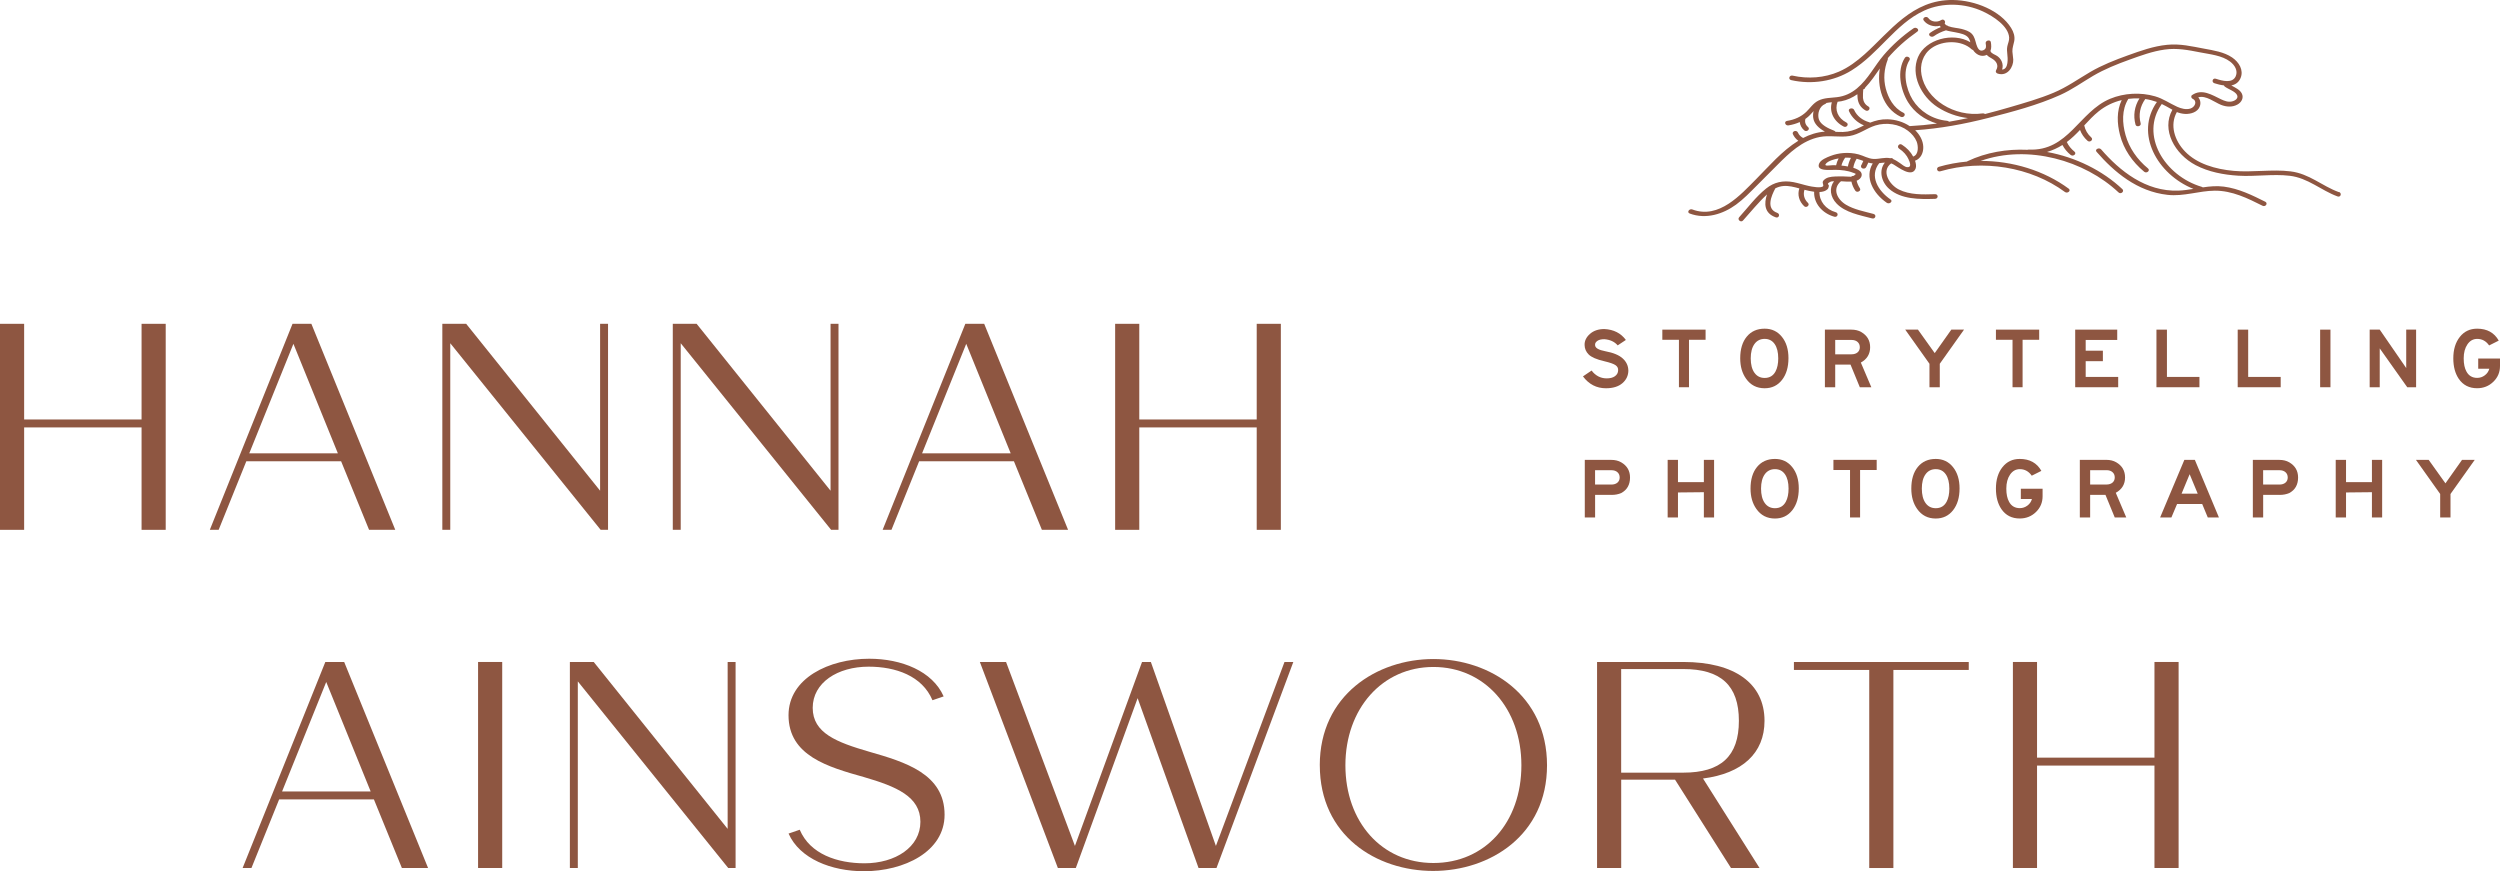 <svg xmlns="http://www.w3.org/2000/svg" id="a" viewBox="132.58 355.18 756 263.46"><defs><style>.b{fill:#8e5641;}</style></defs><path class="b" d="m619.93,504.83h-4.99v6.84h-3.12v-17.42h8.01c1.14,0,2.14.24,2.99.73,1.79,1.04,2.68,2.57,2.68,4.6,0,2.18-.89,3.75-2.68,4.71-.85.36-1.81.55-2.89.55Zm2.44-5.25c0-.68-.23-1.21-.68-1.61-.45-.4-1.06-.6-1.82-.6h-4.94v4.34h4.94c.76,0,1.37-.2,1.82-.58.45-.39.68-.91.68-1.55Z"/><path class="b" d="m650.92,511.66h-3.09v-7.64l-7.83.08v7.57h-3.12v-17.42h3.12v6.73h7.83v-6.73h3.09v17.42Z"/><path class="b" d="m676.53,502.88c0,2.72-.65,4.92-1.96,6.59-1.31,1.67-3.05,2.51-5.24,2.51-2.39,0-4.26-.96-5.62-2.89-1.18-1.66-1.77-3.72-1.77-6.16,0-2.77.66-4.96,1.98-6.56,1.32-1.6,3.12-2.41,5.41-2.41,2.15,0,3.89.82,5.21,2.46,1.33,1.64,1.99,3.79,1.99,6.46Zm-3.09.05c0-1.84-.36-3.28-1.08-4.32s-1.73-1.56-3.03-1.56-2.35.52-3.09,1.56-1.12,2.48-1.12,4.32.37,3.31,1.12,4.36,1.78,1.57,3.09,1.57c1.49,0,2.58-.65,3.28-1.95.55-1.02.83-2.35.83-3.98Z"/><path class="b" d="m700.09,497.31h-5.02v14.35h-3.04v-14.35h-5.02v-3.07h13.08v3.07Z"/><path class="b" d="m725.15,502.88c0,2.72-.65,4.92-1.96,6.59-1.31,1.67-3.06,2.51-5.24,2.51-2.39,0-4.26-.96-5.62-2.89-1.18-1.66-1.77-3.72-1.77-6.16,0-2.77.66-4.96,1.98-6.56s3.12-2.41,5.41-2.41c2.15,0,3.89.82,5.21,2.46s1.99,3.79,1.99,6.46Zm-3.09.05c0-1.84-.36-3.28-1.08-4.32-.72-1.04-1.73-1.56-3.03-1.56s-2.35.52-3.09,1.56c-.75,1.04-1.12,2.48-1.12,4.32s.37,3.31,1.12,4.36c.75,1.05,1.78,1.57,3.09,1.57,1.49,0,2.58-.65,3.28-1.95.55-1.02.83-2.35.83-3.98Z"/><path class="b" d="m743.66,502.98h6.6v2.26c0,1.89-.67,3.48-2.01,4.78-1.34,1.3-2.98,1.95-4.9,1.95-2.39,0-4.24-.94-5.54-2.83-1.11-1.63-1.66-3.7-1.66-6.21,0-2.67.66-4.83,1.98-6.49s3.06-2.48,5.23-2.48c3,0,5.17,1.21,6.53,3.61l-2.91,1.46c-.92-1.32-2.12-1.98-3.61-1.98-1.21,0-2.2.55-2.95,1.65-.75,1.1-1.13,2.51-1.13,4.22s.28,3,.83,4c.69,1.28,1.78,1.92,3.25,1.92.85,0,1.62-.26,2.31-.78.69-.52,1.14-1.18,1.35-1.98h-3.35v-3.12Z"/><path class="b" d="m775.56,511.66h-3.48l-2.81-6.84h-4.63v6.84h-3.12v-17.42h8.01c1.14,0,2.14.24,2.99.73,1.79,1.04,2.68,2.57,2.68,4.6s-.94,3.61-2.81,4.63l3.17,7.46Zm-3.48-12.09c0-.68-.22-1.21-.68-1.61-.45-.4-1.06-.6-1.82-.6h-4.94v4.34h4.94c.76,0,1.37-.2,1.82-.58.45-.39.68-.91.68-1.55Z"/><path class="b" d="m803.59,511.66h-3.38l-1.69-4.08h-7.59l-1.72,4.08h-3.41l7.33-17.42h3.17l7.28,17.42Zm-6.42-7.2l-2.44-5.88-2.44,5.88h4.89Z"/><path class="b" d="m821.95,504.83h-4.99v6.84h-3.12v-17.42h8.01c1.14,0,2.14.24,2.99.73,1.79,1.04,2.68,2.57,2.68,4.6,0,2.18-.89,3.75-2.68,4.71-.85.36-1.81.55-2.89.55Zm2.44-5.25c0-.68-.23-1.21-.68-1.61-.45-.4-1.06-.6-1.82-.6h-4.94v4.34h4.94c.76,0,1.37-.2,1.82-.58.45-.39.68-.91.68-1.55Z"/><path class="b" d="m852.94,511.66h-3.09v-7.64l-7.83.08v7.57h-3.12v-17.42h3.12v6.73h7.83v-6.73h3.09v17.42Z"/><path class="b" d="m880.94,494.24l-7.33,10.32v7.1h-3.12v-7.1l-7.33-10.32h3.85l5.07,7.1,5.02-7.1h3.85Z"/><path class="b" d="m625,467.21c-.02,1.54-.62,2.83-1.81,3.85-1.19,1.02-2.85,1.53-4.98,1.53-2.84,0-5.16-1.2-6.94-3.59l2.6-1.77c1.18,1.54,2.66,2.33,4.45,2.37,1.11.02,1.98-.2,2.61-.65.63-.45.96-1.05.97-1.79.05-.62-.2-1.13-.75-1.53-.55-.4-1.68-.8-3.38-1.2-2.38-.55-3.96-1.24-4.77-2.05-.81-.81-1.22-1.77-1.24-2.86-.04-1.27.51-2.39,1.62-3.37s2.57-1.47,4.36-1.47c2.82.14,4.99,1.24,6.5,3.3l-2.47,1.64c-.95-1.11-2.3-1.73-4.03-1.87-.94,0-1.65.17-2.13.52s-.71.74-.68,1.17c-.02.49.24.88.78,1.2s1.31.56,2.31.75c2.43.45,4.19,1.18,5.29,2.2,1.1,1.01,1.66,2.22,1.68,3.63Z"/><path class="b" d="m648.35,457.93h-5.02v14.35h-3.04v-14.35h-5.02v-3.07h13.08v3.07Z"/><path class="b" d="m673.41,463.49c0,2.72-.65,4.92-1.96,6.59-1.31,1.67-3.05,2.51-5.24,2.51-2.39,0-4.26-.96-5.62-2.89-1.18-1.66-1.77-3.72-1.77-6.16,0-2.77.66-4.96,1.98-6.56,1.32-1.6,3.12-2.41,5.41-2.41,2.15,0,3.89.82,5.21,2.46,1.33,1.64,1.99,3.79,1.99,6.46Zm-3.09.05c0-1.84-.36-3.28-1.08-4.32s-1.73-1.56-3.03-1.56-2.35.52-3.09,1.56-1.12,2.48-1.12,4.32.37,3.31,1.12,4.36,1.78,1.57,3.09,1.57c1.49,0,2.58-.65,3.28-1.95.55-1.02.83-2.35.83-3.98Z"/><path class="b" d="m698.47,472.28h-3.48l-2.81-6.84h-4.63v6.84h-3.12v-17.42h8.01c1.14,0,2.14.24,2.99.73,1.78,1.04,2.68,2.57,2.68,4.6s-.94,3.61-2.81,4.63l3.17,7.46Zm-3.48-12.09c0-.68-.23-1.21-.68-1.61-.45-.4-1.06-.6-1.82-.6h-4.94v4.34h4.94c.76,0,1.37-.2,1.82-.58.45-.39.68-.91.68-1.55Z"/><path class="b" d="m726.5,454.86l-7.33,10.32v7.1h-3.12v-7.1l-7.33-10.32h3.85l5.07,7.1,5.02-7.1h3.85Z"/><path class="b" d="m749.23,457.93h-5.02v14.35h-3.04v-14.35h-5.02v-3.07h13.08v3.07Z"/><path class="b" d="m773.12,472.28h-13v-17.42h12.71v3.12h-9.54v3.25h5.2v3.17h-5.2v4.76h9.83v3.12Z"/><path class="b" d="m797.69,472.28h-13v-17.42h3.17v14.3h9.83v3.12Z"/><path class="b" d="m822.26,472.28h-13v-17.42h3.17v14.3h9.83v3.12Z"/><path class="b" d="m837.31,472.28h-3.12v-17.42h3.12v17.42Z"/><path class="b" d="m863.21,472.28h-2.68l-8.32-11.75v11.75h-3.04v-17.42h3.04l8.01,11.62v-11.62h2.99v17.42Z"/><path class="b" d="m881.98,463.59h6.6v2.26c0,1.89-.67,3.48-2.02,4.78-1.34,1.3-2.98,1.95-4.9,1.95-2.39,0-4.24-.94-5.54-2.83-1.11-1.63-1.66-3.7-1.66-6.21,0-2.67.66-4.83,1.98-6.49s3.06-2.48,5.23-2.48c3,0,5.17,1.21,6.53,3.61l-2.91,1.46c-.92-1.32-2.12-1.98-3.61-1.98-1.21,0-2.2.55-2.95,1.65s-1.13,2.51-1.13,4.22.28,3,.83,4c.69,1.28,1.78,1.92,3.25,1.92.85,0,1.62-.26,2.31-.78.69-.52,1.14-1.18,1.35-1.98h-3.35v-3.12Z"/><path class="b" d="m132.58,453.1h7.3v28.93h35.51v-28.93h7.3v62.3h-7.3v-30.97h-35.51v30.97h-7.3v-62.3Z"/><path class="b" d="m221.04,453.1h5.7l25.37,62.3h-7.92l-8.46-20.74h-28.66l-8.37,20.74h-2.67l25.01-62.3Zm13.71,39.16l-13.44-33.11-13.35,33.11h26.79Z"/><path class="b" d="m266.34,453.1h7.21l40.5,50.47v-50.47h2.4v62.3h-2.23l-45.48-56.43v56.43h-2.4v-62.3Z"/><path class="b" d="m336.03,453.1h7.21l40.5,50.47v-50.47h2.4v62.3h-2.23l-45.48-56.43v56.43h-2.4v-62.3Z"/><path class="b" d="m424.5,453.1h5.7l25.37,62.3h-7.92l-8.46-20.74h-28.66l-8.37,20.74h-2.67l25.01-62.3Zm13.71,39.16l-13.44-33.11-13.35,33.11h26.79Z"/><path class="b" d="m469.8,453.1h7.3v28.93h35.51v-28.93h7.3v62.3h-7.3v-30.97h-35.51v30.97h-7.3v-62.3Z"/><path class="b" d="m230.96,555.36h5.7l25.37,62.3h-7.92l-8.46-20.74h-28.66l-8.37,20.74h-2.67l25.01-62.3Zm13.71,39.16l-13.44-33.11-13.35,33.11h26.79Z"/><path class="b" d="m277.15,555.36h7.3v62.3h-7.3v-62.3Z"/><path class="b" d="m304.91,555.36h7.21l40.5,50.47v-50.47h2.4v62.3h-2.23l-45.48-56.43v56.43h-2.4v-62.3Z"/><path class="b" d="m371.04,607.25l3.38-1.16c3.12,7.39,11.39,10.15,19.58,10.15,9.35,0,16.91-4.9,16.91-12.55s-7.3-10.68-17.09-13.53c-10.77-3.03-22.79-6.41-22.79-18.69,0-11.21,12.28-17.09,24.39-17.09,9.79,0,19.14,3.74,22.52,11.39l-3.38,1.16c-3.12-7.39-11.13-10.15-19.31-10.15-9.35,0-16.91,4.81-16.91,12.46s7.3,10.41,17.09,13.26c10.86,3.12,22.79,6.68,22.79,19.05,0,11.21-12.28,17.09-24.39,17.09-9.79,0-19.4-3.74-22.79-11.39Z"/><path class="b" d="m428.89,555.36h7.92l20.83,55.63,20.29-55.63h2.67l19.67,55.63,20.74-55.63h2.67l-23.23,62.3h-5.43l-18.42-51.36-18.69,51.36h-5.43l-23.59-62.3Z"/><path class="b" d="m531.68,586.6c0-21.18,17.27-32.13,34.36-32.13s34.36,10.95,34.36,32.13-17.27,31.95-34.44,31.95-34.27-10.68-34.27-31.95Zm60.97,0c0-17.18-11.13-29.73-26.61-29.73s-26.61,12.64-26.61,29.73,10.95,29.55,26.61,29.55,26.61-12.28,26.61-29.55Z"/><path class="b" d="m615.52,555.36h26.08c15.58,0,24.57,6.5,24.57,17.8,0,9.79-6.76,15.93-18.6,17.44l17.09,27.06h-8.63l-16.91-26.7h-16.29v26.7h-7.3v-62.3Zm26.08,33.47c11.39,0,16.82-4.98,16.82-15.67s-5.43-15.66-16.82-15.66h-18.78v31.33h18.78Z"/><path class="b" d="m697.85,557.77h-22.79v-2.4h52.87v2.4h-22.79v59.9h-7.3v-59.9Z"/><path class="b" d="m741.28,555.36h7.3v28.93h35.51v-28.93h7.3v62.3h-7.3v-30.97h-35.51v30.97h-7.3v-62.3Z"/><path class="b" d="m839.82,413.27c-5.11-1.87-8.9-5.57-14.6-6.27-5.68-.69-11.47.37-17.19-.15-5.47-.5-11.11-2.11-14.73-5.9-3.12-3.26-4.65-7.93-2.44-11.88.77.3,1.58.51,2.46.56,1.82.09,3.8-.58,4.44-2.17.4-.98.26-2.06-.43-2.84,2.28-.72,4.99,1.52,6.89,2.27,1.61.64,3.4.76,4.94-.08,1.29-.71,1.96-2.04,1.37-3.3-.57-1.21-1.98-1.8-3.2-2.49,1.23-.25,2.26-.92,2.81-2.27.97-2.36-.45-4.76-2.59-6.21-2.42-1.63-5.54-2.11-8.46-2.65-3.76-.7-7.26-1.55-11.16-1.16-4.17.41-8.06,1.82-11.9,3.2-3.94,1.42-7.83,2.95-11.38,5.03-3.67,2.15-7.05,4.58-11.05,6.26-4.28,1.8-8.87,3.1-13.37,4.42-2.44.72-4.9,1.39-7.38,2.02-.18-.15-.42-.23-.72-.19-8.53,1.2-17.17-4.26-18.48-11.64-.53-2.98.29-6.17,3.08-8.13,3.35-2.36,9.03-2.45,12.07.38.13.12.27.19.42.21.77,1.23,2.33,2.24,3.97,1.57.07-.03.13-.06.19-.09.38.45.89.75,1.51,1.09,1.43.8,2.18,2.12,1.32,3.54-.26.43-.02.88.48,1.04,3,.94,4.78-2.07,4.7-4.24-.03-.81-.22-1.6-.26-2.41-.06-1.13.36-2.1.56-3.19.25-1.39-.18-2.74-.94-3.96-3.27-5.27-10.91-8.37-17.57-8.46-12.41-.18-19.08,9.58-26.75,16.42-2.3,2.05-4.82,3.97-7.79,5.26-4.32,1.87-9.32,2.24-13.97,1.19-1.01-.23-1.44,1.13-.43,1.36,6.28,1.41,12.93.36,18.22-2.92,4.14-2.57,7.4-6.01,10.71-9.33,3.32-3.32,6.8-6.75,11.36-8.81,5.54-2.5,12.24-2.24,17.71.3,3.19,1.49,7.67,4.41,7.91,7.88.06.92-.37,1.75-.55,2.64-.16.78-.11,1.56-.01,2.35.14,1.16.45,4.59-1.57,4.7.26-.83.23-1.7-.16-2.55-.29-.62-.73-1.13-1.32-1.55-.61-.42-1.7-.7-1.99-1.38-.02-.04-.04-.08-.07-.12.35-.83.27-1.85.13-2.7-.15-.89-1.71-.51-1.56.37.14.84.28,1.58-.62,2.04-1.33.67-1.91-.81-2.2-1.73-.34-1.11-.5-2.29-1.39-3.21-.79-.82-1.98-1.16-3.12-1.47-.91-.25-2.77-.35-4-.83-.12-.13-.28-.22-.48-.23-.28-.16-.49-.36-.6-.6.44-.58-.28-1.5-1.03-1.02-1.25.79-3.07.57-3.91-.6-.55-.77-1.95-.06-1.4.71,1.02,1.43,3.1,2.09,4.9,1.63.08.15.16.29.26.41-1.16.45-2.24,1.03-3.25,1.74-.81.57.34,1.56,1.15,1,1.1-.78,2.34-1.37,3.68-1.78.89.29,1.93.41,2.84.6,1.45.3,3.35.6,4.09,1.86.21.36.34.75.45,1.14-5.31-3.15-13.58-.84-15.83,4.48-2.27,5.33.87,11.86,5.91,15.15,2.66,1.74,5.87,2.92,9.18,3.31-1.9.41-3.81.78-5.72,1.1-.13-.15-.32-.26-.58-.28-4.48-.41-8.32-2.95-10.42-6.36-2.02-3.28-3.15-8.57-.95-11.98.51-.79-.89-1.5-1.4-.71-2.5,3.89-1.35,9.65.95,13.4,1.89,3.08,5.03,5.41,8.77,6.48-2.72.37-5.45.63-8.21.77-.02,0-.04,0-.06,0-1.93-1.28-4.28-2-6.73-2.06-1.93-.05-3.6.38-5.22,1.02-.07-.05-.16-.09-.26-.12-2.09-.58-3.78-1.94-4.58-3.72-.37-.84-1.94-.47-1.56.37.86,1.92,2.45,3.43,4.53,4.3-.41.2-.82.4-1.24.61-1.63.81-3.2,1.33-5.1,1.38-.76.02-1.52-.02-2.28-.05-.06-.13-.18-.25-.38-.33-1.73-.66-4.13-1.78-4.65-3.5-.47-1.56.11-3.88,1.93-4.59.19-.07.31-.18.37-.31.53-.1,1.08-.16,1.64-.21-.84,2.88.57,5.8,3.58,7.35.9.47,1.72-.75.82-1.22-2.61-1.35-3.59-3.83-2.66-6.28.39-.04.77-.09,1.15-.16,1.79-.35,3.41-1.13,4.83-2.12,0,.45.03.85.06,1.14.14,1.55.89,2.92,2.42,3.77.88.49,1.7-.73.82-1.22-1.03-.57-1.5-1.52-1.61-2.55-.03-.29.02-2.26.08-2.57.02-.02.04-.04.07-.06.32-.08.49-.29.52-.51,1.71-1.76,3.04-3.79,4.43-5.77-.89,5.39.75,11.92,6.32,14.6.91.44,1.73-.78.82-1.22-3.02-1.45-4.6-4.51-5.34-7.32-.76-2.93-.51-5.94.6-8.77.06-.16.06-.3.01-.42,2.55-3.01,5.57-5.68,8.92-8.02.81-.57-.34-1.56-1.15-1-3.39,2.35-6.4,5.06-8.99,8.08-2.8,3.27-4.68,7.24-8.1,10.08-1.7,1.42-3.71,2.39-6.06,2.66-1.89.22-3.88.18-5.58,1.02-1.63.81-2.48,2.26-3.7,3.43-1.54,1.48-3.56,2.37-5.8,2.72-1.02.16-.59,1.52.43,1.36,1.2-.19,2.34-.52,3.41-1.01.09.94.56,1.84,1.36,2.52.75.63,1.9-.36,1.15-1-.79-.67-1.06-1.57-.8-2.48.05-.03.1-.06.15-.1.93-.65,1.61-1.47,2.32-2.26-.16.69-.2,1.4-.11,2.05.23,1.83,1.77,3.2,3.54,4.16-2.36.17-4.59.88-6.6,1.93-.71-.38-1.26-.93-1.55-1.61-.15-.36-.55-.6-1-.49-.4.09-.72.51-.57.87.35.82.91,1.53,1.67,2.07-5,3.1-8.82,7.66-12.8,11.65-4.55,4.56-11.17,12.16-19.23,9.13-.95-.36-1.77.86-.82,1.22,4.92,1.85,10.1.17,14.01-2.68,2.28-1.66,4.19-3.67,6.13-5.61,2.17-2.18,4.33-4.36,6.51-6.53,3.42-3.42,7.36-7.27,12.67-8.32,2.99-.59,6.04.2,9.04-.3,2.9-.48,5.07-2.33,7.79-3.18,3.32-1.03,7.18-.44,9.85,1.59,1.16.88,2.13,2,2.64,3.28.48,1.22.72,3.97-1.08,4.53-.01-.02-.02-.04-.03-.06-.75-1.45-1.91-2.6-3.37-3.55-.84-.54-1.65.68-.82,1.22,1.3.84,2.3,1.97,2.88,3.27,0,.16.07.31.18.42.28.77.67,2.07-.69,1.9-.73-.09-1.54-.83-2.08-1.2-.65-.44-1.3-.9-2.04-1.21-.18-.27-.54-.43-.92-.29-1.7-.36-3.34.29-5.04.22-1.63-.07-3.02-.97-4.55-1.38-1.49-.4-3.1-.53-4.65-.4-1.3.11-2.58.39-3.78.85-1.14.43-2.99,1.17-3.48,2.28-1.12,2.52,3.54,1.92,4.91,1.94,1.79.03,3.68.22,5.32.88.77.31,1.16.25.34.83-.07.05-.13.09-.19.12-.27-.02-.55.07-.7.26-.21.01-.44-.02-.8-.03-1.02-.05-2.04-.1-3.06-.07-1.26.03-2.74.01-3.83.65-.37.22-.71.51-.88.88-.19.42.23,1.1.11,1.35-.42.84-3.69.16-4.34.02-1.57-.34-3.09-.87-4.68-1.17-3.14-.6-5.87.02-8.24,1.92-3.12,2.5-5.55,5.81-8.17,8.7-.64.7.5,1.71,1.15,1,2.38-2.62,4.62-5.47,7.27-7.9-.91,2.71-.89,5.7,2.67,6.93.97.33,1.39-1.03.43-1.36-3.53-1.22-1.73-5.24-.63-7.32.02-.03.03-.06.04-.09.75-.38,1.57-.64,2.47-.71,1.63-.13,3.25.31,4.8.73-.64,1.91-.08,3.9,1.45,5.37.7.67,1.85-.33,1.15-1-1.15-1.1-1.5-2.55-1.05-3.96.87.23,1.91.48,2.93.6-.16,3.41,2.37,6.5,6.1,7.55,1,.28,1.42-1.08.43-1.36-3.05-.86-4.99-3.36-4.92-6.11.98-.04,1.85-.28,2.45-.86.28-.27.27-.57.37-.88.21-.66-1.01-.57.49-1.36.27-.14.74-.15,1.09-.16-1.55,2.06-1.14,4.74.77,6.73,2.61,2.74,7.02,3.52,10.74,4.51,1,.27,1.43-1.09.43-1.36-2.79-.75-5.87-1.32-8.31-2.78-2.76-1.65-4.22-4.88-1.53-7.1,1.06.06,2.14.16,3.16.11.21.95.59,1.86,1.16,2.72.52.79,1.92.08,1.4-.71-.47-.72-.8-1.48-.98-2.28.75-.28,1.37-.82,1.51-1.55.2-1.08-.77-1.68-1.76-2.09-.25-.1-.5-.19-.76-.28.14-.97.49-1.88,1.02-2.73.47.12.93.26,1.38.43.21.08.42.16.63.24-.18.38-.36.76-.53,1.14-.14.15-.2.36-.17.56,0,0,0,0,0,0,.04.26.22.51.56.58.01,0,.03.01.04.01.46.11.83-.14,1-.49.2-.43.4-.87.61-1.3.43.12.88.21,1.34.25-2.56,4.19.16,9.1,4.24,11.9.81.56,1.97-.44,1.15-1-3.8-2.61-6.48-7.11-3.43-10.98.58-.07,1.15-.15,1.71-.17-1.91,2.35-1.08,5.86,1.29,7.94,3.62,3.19,9.1,3.17,13.88,3.02,1.04-.03,1.05-1.44,0-1.41-3.68.11-7.65.25-10.95-1.42-2.89-1.46-5.41-5.63-2.33-7.89.25.09.5.19.75.34,1.36.78,5.48,4.08,6.64,1.26.28-.69.13-1.59-.16-2.41,1.8-.63,2.55-2.48,2.49-4.2-.06-1.87-1.03-3.63-2.44-5.02,7.47-.5,14.81-1.86,22-3.69,7.34-1.87,15.02-3.89,21.83-6.96,3.58-1.61,6.66-3.84,9.98-5.8,3.43-2.01,7.18-3.52,10.99-4.89,3.44-1.24,6.94-2.53,10.64-3.05,3.75-.53,7.11.14,10.75.85,3.05.6,6.59.92,9.03,2.78,1.43,1.08,2.42,2.76,1.72,4.4-.97,2.29-4.06,1.44-6.03.79-.98-.32-1.4,1.04-.43,1.36.9.3,1.91.55,2.9.66.03.13.11.26.26.37,1.06.79,3.11,1.39,3.68,2.52.5,1-.54,1.74-1.55,1.96-1.17.26-2.28-.18-3.29-.66-2.73-1.3-5.79-3.32-8.76-1.26-.41.28-.26.91.16,1.11,1.54.72.72,2.51-.64,2.95-1.33.42-2.8.01-3.99-.52-2.3-1.03-4.2-2.44-6.7-3.17-4.42-1.29-9.4-1-13.6.74-9.38,3.89-12.63,15.96-24.64,15.36-.16,0-.28.02-.39.07-6.19-.28-12.42.76-18.09,3.44-.08.04-.14.08-.19.12-2.87.26-5.71.78-8.47,1.58-.98.29-.56,1.65.43,1.36,12.77-3.72,27.4-1.33,37.68,6.26.79.58,1.94-.41,1.15-1-7.43-5.48-17.02-8.41-26.65-8.4,14.33-5.06,31.42-.17,41.72,9.54.71.67,1.85-.33,1.15-1-5.99-5.64-14.15-9.68-22.79-11.24,1.66-.49,3.23-1.21,4.67-2.11.59,1.14,1.42,2.15,2.49,3.01.77.61,1.92-.38,1.15-1-1.02-.82-1.81-1.79-2.32-2.91.02-.01.03-.02.05-.04,1.46-1.09,2.72-2.33,3.94-3.62.45,1.23,1.22,2.35,2.27,3.29.73.65,1.87-.34,1.15-1-1.14-1.02-1.84-2.24-2.14-3.63,0,0,0-.01,0-.02,1.38-1.49,2.76-2.98,4.37-4.27,2.02-1.62,4.4-2.78,6.96-3.39-1.59,3.29-1.41,7.1-.52,10.55,1.1,4.26,3.68,8.12,7.32,11.12.76.62,1.91-.37,1.15-1-3.33-2.75-5.7-6.21-6.79-10.09-1-3.56-1.22-7.64.85-10.95,1.1-.14,2.22-.18,3.35-.13-1.52,2.42-1.93,5.19-1.19,7.91.24.88,1.8.51,1.56-.37-.7-2.57-.19-5.14,1.39-7.36,1.22.18,2.39.48,3.52.89-6.75,9.54.05,21.87,11.04,26.29-1.49.24-2.98.46-4.52.52-9.96.36-17.79-6.02-23.38-12.46-.62-.71-2.03-.01-1.4.71,5.35,6.15,12.27,12.01,21.48,13.03,4.92.54,9.4-1.21,14.25-1.26,5.28-.05,10.05,2.34,14.48,4.56.91.45,1.72-.76.82-1.22-3.92-1.96-8-3.98-12.54-4.57-2.17-.28-4.26-.08-6.33.23-.08-.06-.18-.12-.3-.15-11.29-3.31-18.84-15.69-12.13-25.06.43.2.86.41,1.27.65.64.36,1.28.74,1.94,1.08-3.4,6.13.72,13.42,7.04,16.76,3.89,2.05,8.42,2.91,12.91,3.19,5.15.32,10.39-.58,15.51.02,5.58.66,9.47,4.41,14.49,6.25.96.35,1.38-1.01.43-1.36Zm-153.07-8.13c-.66,0-2.87.48-1.96-.52.74-.81,2.38-1.29,3.79-1.54-.35.66-.6,1.35-.76,2.07-.35,0-.71-.01-1.06-.01Zm4.64.39c-.64-.13-1.3-.22-1.96-.28.21-.85.6-1.65,1.13-2.39.59-.02,1.17,0,1.75.06-.46.83-.76,1.7-.93,2.61Z"/></svg>